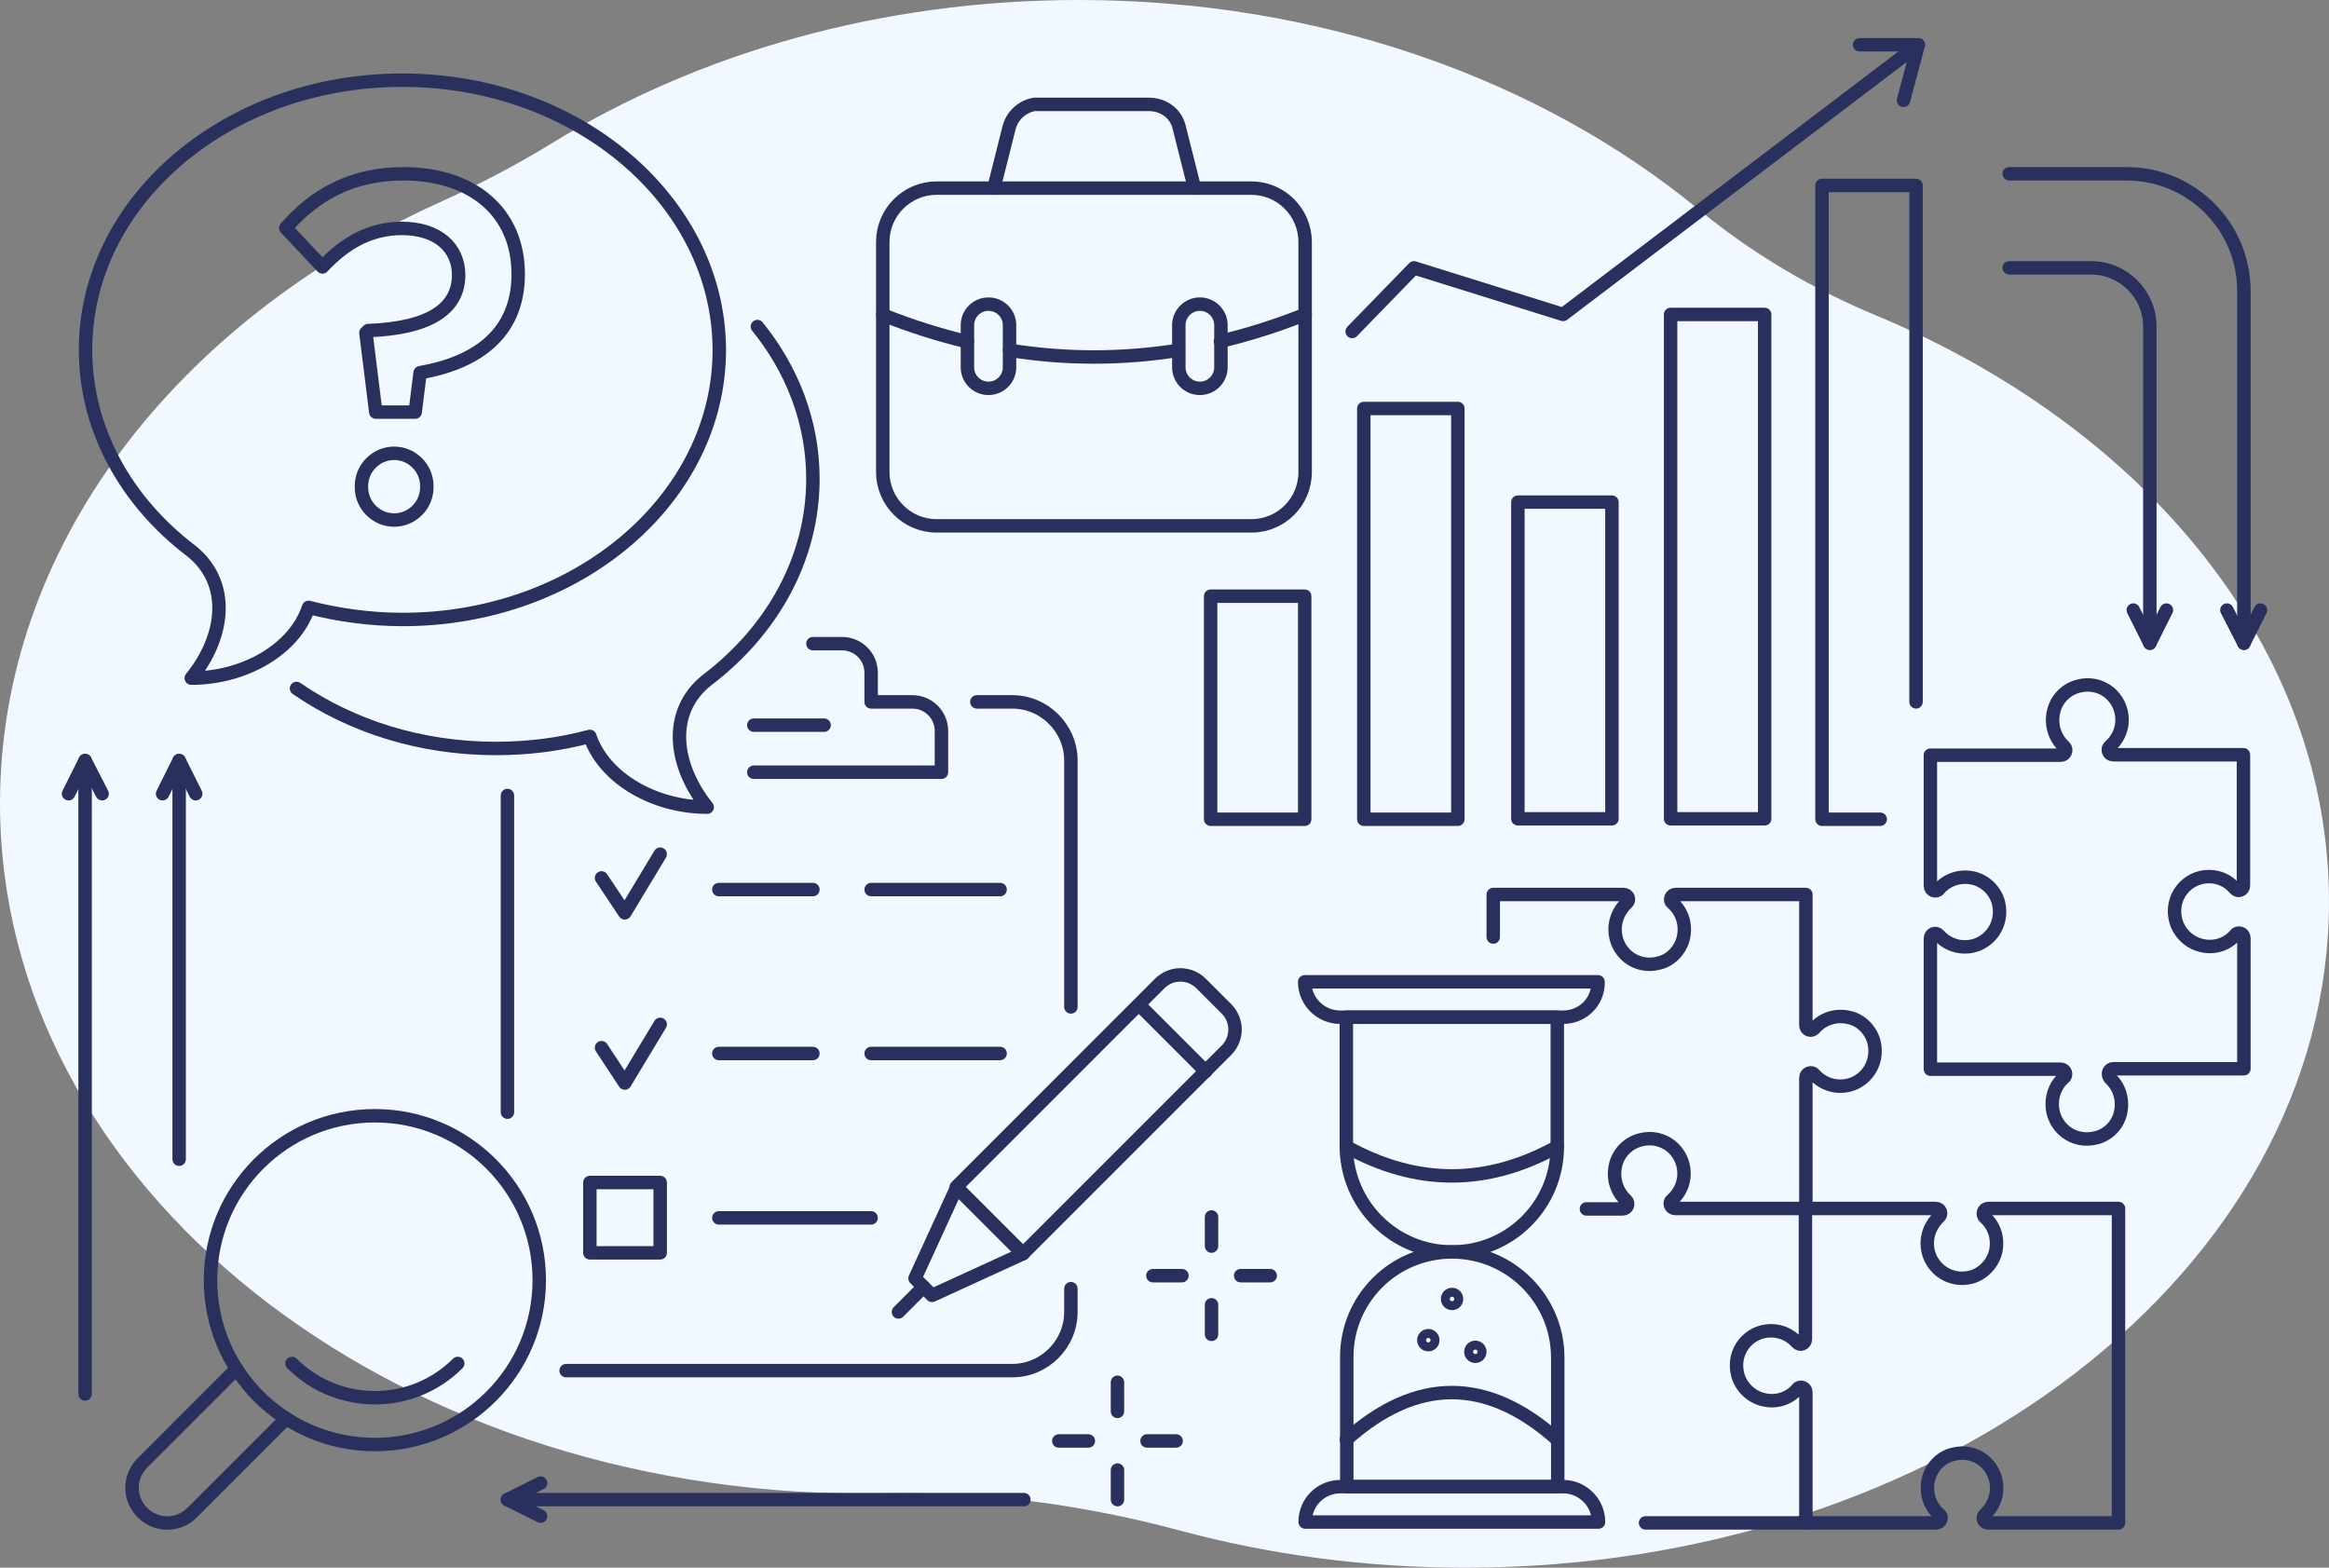 <svg width="520" height="350" viewBox="0 0 520 350" fill="none" xmlns="http://www.w3.org/2000/svg">
<rect x="0" y="0" width="520" height="350" fill="#808080" stroke="none"/>
<path d="M418.617 70.315C404.507 64.427 391.183 56.568 379.189 46.715C344.144 17.898 295.121 0 240.864 0C196.573 0 155.749 11.94 123.191 31.993C115.056 37.001 106.595 41.359 97.938 45.277C39.472 71.73 0 121.875 0 179.393C0 264.476 86.358 333.447 192.887 333.447C194.523 333.447 196.159 333.424 197.794 333.401C219.951 332.96 242.042 335.951 263.544 341.724C283.454 347.079 304.825 350 327.113 350C433.642 350 520 283.417 520 201.278C519.978 144.641 478.98 95.446 418.617 70.315Z" fill="#F2F8FF"/>
<path d="M325.5 91.201H304.5V182.901H325.5V91.201Z" stroke="#2A305E" stroke-width="3" stroke-miterlimit="10" stroke-linecap="round" stroke-linejoin="round"/>
<path d="M359.9 112.1H338.9V182.8H359.9V112.1Z" stroke="#2A305E" stroke-width="3" stroke-miterlimit="10" stroke-linecap="round" stroke-linejoin="round"/>
<path d="M394 70.201H373V182.801H394V70.201Z" stroke="#2A305E" stroke-width="3" stroke-miterlimit="10" stroke-linecap="round" stroke-linejoin="round"/>
<path d="M427.8 156.7V41.4H406.8V182.9H419.8" stroke="#2A305E" stroke-width="3" stroke-miterlimit="10" stroke-linecap="round" stroke-linejoin="round"/>
<path d="M291.3 133.1H270.3V182.9H291.3V133.1Z" stroke="#2A305E" stroke-width="3" stroke-miterlimit="10" stroke-linecap="round" stroke-linejoin="round"/>
<path d="M301.9 74L315.7 59.8L349 70.2L428.3 10" stroke="#2A305E" stroke-width="3" stroke-miterlimit="10" stroke-linecap="round" stroke-linejoin="round"/>
<path d="M415.2 10H428.3L425 22.4" stroke="#2A305E" stroke-width="3" stroke-miterlimit="10" stroke-linecap="round" stroke-linejoin="round"/>
<path d="M476.3 136.201L480 143.601L483.7 136.201L480 143.601" stroke="#2A305E" stroke-width="3" stroke-miterlimit="10" stroke-linecap="round" stroke-linejoin="round"/>
<path d="M480 143.601V72.901C480 65.701 474.1 59.801 466.9 59.801H448.6" stroke="#2A305E" stroke-width="3" stroke-miterlimit="10" stroke-linecap="round" stroke-linejoin="round"/>
<path d="M501 143.601V65.001C501 50.501 489.3 38.801 474.8 38.801H448.6" stroke="#2A305E" stroke-width="3" stroke-miterlimit="10" stroke-linecap="round" stroke-linejoin="round"/>
<path d="M497.2 136.201L501 143.601L504.7 136.201L501 143.601" stroke="#2A305E" stroke-width="3" stroke-miterlimit="10" stroke-linecap="round" stroke-linejoin="round"/>
<path d="M471.9 238.6H501V209.4C501 208.4 499.7 207.9 499.1 208.7C497.4 210.7 494.6 211.8 491.6 211.1C488.9 210.5 486.6 208.4 485.8 205.6C484.4 200.3 488.3 195.7 493.2 195.7C495.5 195.7 497.6 196.7 499 198.4C499.7 199.2 500.9 198.7 500.9 197.7V168.5H471.8C470.8 168.5 470.3 167.2 471.1 166.6C472.7 165.2 473.8 163.1 473.8 160.7C473.8 155.7 469.2 151.8 464 153.2C461.3 153.9 459.1 156.1 458.5 158.9C457.8 162 458.9 164.9 460.9 166.7C461.6 167.4 461.1 168.6 460.1 168.6H431V197.8C431 198.8 432.3 199.3 432.9 198.5C434.7 196.4 437.7 195.3 440.8 196.1C443.4 196.8 445.5 198.9 446.2 201.5C447.5 206.7 443.7 211.4 438.7 211.4C436.4 211.4 434.3 210.4 432.9 208.8C432.2 208 431 208.5 431 209.5V238.7H460.1C461.1 238.7 461.6 240 460.8 240.6C459.2 242 458.2 244.1 458.2 246.5C458.2 251.5 462.8 255.4 468.1 254C470.8 253.3 473 251 473.5 248.2C474.1 245.2 473 242.4 471.1 240.7C470.4 239.8 470.8 238.6 471.9 238.6Z" stroke="#2A305E" stroke-width="3" stroke-miterlimit="10" stroke-linecap="round" stroke-linejoin="round"/>
<path d="M403.2 269.799V240.599C403.2 239.599 404.5 239.099 405.1 239.899C406.5 241.499 408.6 242.499 410.9 242.499C415.9 242.499 419.7 237.799 418.4 232.599C417.7 229.999 415.6 227.799 413 227.199C409.9 226.399 406.9 227.499 405.1 229.599C404.4 230.399 403.2 229.899 403.2 228.899V199.699H374.1C373.1 199.699 372.6 200.999 373.4 201.599C375.5 203.399 376.6 206.399 375.8 209.599C375.1 212.199 373 214.399 370.4 214.999C365.2 216.399 360.6 212.499 360.6 207.499C360.6 205.199 361.6 203.099 363.2 201.599C364 200.899 363.5 199.699 362.5 199.699H333.4V209.199" stroke="#2A305E" stroke-width="3" stroke-miterlimit="10" stroke-linecap="round" stroke-linejoin="round"/>
<path d="M403.2 339.999H432.3C433.3 339.999 433.8 338.699 433 338.099C430.9 336.299 429.8 333.299 430.6 330.099C431.3 327.499 433.4 325.299 436 324.699C441.2 323.299 445.8 327.199 445.8 332.199C445.8 334.499 444.8 336.599 443.2 338.099C442.4 338.799 442.9 339.999 443.9 339.999H473V269.799H443.9C442.9 269.799 442.4 271.099 443.2 271.799C445.2 273.599 446.2 276.299 445.6 279.299C445 281.999 442.9 284.299 440.2 285.099C435 286.499 430.3 282.599 430.3 277.599C430.3 275.299 431.3 273.199 432.9 271.699C433.7 270.999 433.2 269.799 432.2 269.799H403.1" stroke="#2A305E" stroke-width="3" stroke-miterlimit="10" stroke-linecap="round" stroke-linejoin="round"/>
<path d="M367.4 339.999H403.2V310.799C403.2 309.799 401.9 309.299 401.3 310.099C399.6 312.099 396.8 313.199 393.8 312.499C391.1 311.899 388.8 309.799 388 306.999C386.6 301.699 390.5 297.099 395.4 297.099C397.7 297.099 399.8 298.099 401.2 299.699C401.9 300.499 403.1 299.999 403.1 298.999V269.799H374C373 269.799 372.5 268.499 373.3 267.899C374.9 266.499 376 264.399 376 261.999C376 256.999 371.4 253.099 366.2 254.499C363.5 255.199 361.3 257.399 360.7 260.199C360 263.299 361.1 266.199 363.1 267.999C363.8 268.699 363.3 269.899 362.3 269.899H354.2" stroke="#2A305E" stroke-width="3" stroke-miterlimit="10" stroke-linecap="round" stroke-linejoin="round"/>
<path d="M324.2 279.5C311.2 279.5 300.6 268.9 300.6 255.9V227.1H347.7V256C347.7 269 337.2 279.5 324.2 279.5Z" stroke="#2A305E" stroke-width="3" stroke-miterlimit="10" stroke-linecap="round" stroke-linejoin="round"/>
<path d="M324.2 279.5C337.2 279.5 347.8 290.1 347.8 303.1V331.9H300.7V303.1C300.6 290.1 311.1 279.5 324.2 279.5Z" stroke="#2A305E" stroke-width="3" stroke-miterlimit="10" stroke-linecap="round" stroke-linejoin="round"/>
<path d="M299.3 331.898H349C353.3 331.898 356.9 335.398 356.9 339.798H291.4C291.4 335.398 294.9 331.898 299.3 331.898Z" stroke="#2A305E" stroke-width="3" stroke-miterlimit="10" stroke-linecap="round" stroke-linejoin="round"/>
<path d="M349 227.099H299.2C294.9 227.099 291.3 223.599 291.3 219.199H356.8C356.9 223.599 353.4 227.099 349 227.099Z" stroke="#2A305E" stroke-width="3" stroke-miterlimit="10" stroke-linecap="round" stroke-linejoin="round"/>
<path d="M300.6 256C316.3 264.7 332 264.7 347.7 256" stroke="#2A305E" stroke-width="3" stroke-miterlimit="10" stroke-linecap="round" stroke-linejoin="round"/>
<path d="M300.6 321.398C316.3 307.398 332 307.398 347.7 321.398" stroke="#2A305E" stroke-width="3" stroke-miterlimit="10" stroke-linecap="round" stroke-linejoin="round"/>
<path d="M324.2 291C324.752 291 325.2 290.552 325.2 290C325.2 289.448 324.752 289 324.2 289C323.647 289 323.2 289.448 323.2 290C323.2 290.552 323.647 291 324.2 291Z" stroke="#2A305E" stroke-width="3" stroke-miterlimit="10" stroke-linecap="round" stroke-linejoin="round"/>
<path d="M318.9 300.199C319.452 300.199 319.9 299.752 319.9 299.199C319.9 298.647 319.452 298.199 318.9 298.199C318.348 298.199 317.9 298.647 317.9 299.199C317.9 299.752 318.348 300.199 318.9 300.199Z" stroke="#2A305E" stroke-width="3" stroke-miterlimit="10" stroke-linecap="round" stroke-linejoin="round"/>
<path d="M329.4 302.799C329.952 302.799 330.4 302.351 330.4 301.799C330.4 301.247 329.952 300.799 329.4 300.799C328.848 300.799 328.4 301.247 328.4 301.799C328.4 302.351 328.848 302.799 329.4 302.799Z" stroke="#2A305E" stroke-width="3" stroke-miterlimit="10" stroke-linecap="round" stroke-linejoin="round"/>
<path d="M270.5 278.199V271.699" stroke="#2A305E" stroke-width="3" stroke-miterlimit="10" stroke-linecap="round" stroke-linejoin="round"/>
<path d="M270.5 297.899V291.299" stroke="#2A305E" stroke-width="3" stroke-miterlimit="10" stroke-linecap="round" stroke-linejoin="round"/>
<path d="M263.9 284.799H257.4" stroke="#2A305E" stroke-width="3" stroke-miterlimit="10" stroke-linecap="round" stroke-linejoin="round"/>
<path d="M283.6 284.799H277" stroke="#2A305E" stroke-width="3" stroke-miterlimit="10" stroke-linecap="round" stroke-linejoin="round"/>
<path d="M249.5 315.1V308.6" stroke="#2A305E" stroke-width="3" stroke-miterlimit="10" stroke-linecap="round" stroke-linejoin="round"/>
<path d="M249.5 334.799V328.199" stroke="#2A305E" stroke-width="3" stroke-miterlimit="10" stroke-linecap="round" stroke-linejoin="round"/>
<path d="M243 321.699H236.4" stroke="#2A305E" stroke-width="3" stroke-miterlimit="10" stroke-linecap="round" stroke-linejoin="round"/>
<path d="M262.6 321.699H256.1" stroke="#2A305E" stroke-width="3" stroke-miterlimit="10" stroke-linecap="round" stroke-linejoin="round"/>
<path d="M113.3 334.799H228.6" stroke="#2A305E" stroke-width="3" stroke-miterlimit="10" stroke-linecap="round" stroke-linejoin="round"/>
<path d="M120.7 331.1L113.3 334.8L120.7 338.5L113.3 334.8" stroke="#2A305E" stroke-width="3" stroke-miterlimit="10" stroke-linecap="round" stroke-linejoin="round"/>
<path d="M228.4 279.9L273.8 234.5C276.4 231.9 276.4 227.8 273.8 225.2L268.2 219.6C265.6 217 261.5 217 258.9 219.6L213.5 265L228.4 279.9Z" stroke="#2A305E" stroke-width="3" stroke-miterlimit="10" stroke-linecap="round" stroke-linejoin="round"/>
<path d="M213.6 265.1L228.4 279.9L208.1 289.2L204.3 285.4L213.6 265.1Z" stroke="#2A305E" stroke-width="3" stroke-miterlimit="10" stroke-linecap="round" stroke-linejoin="round"/>
<path d="M269.2 239.2L254.4 224.4L269.2 239.2Z" stroke="#2A305E" stroke-width="3" stroke-miterlimit="10" stroke-linecap="round" stroke-linejoin="round"/>
<path d="M200.6 292.901L206.2 287.301L200.6 292.901Z" stroke="#2A305E" stroke-width="3" stroke-miterlimit="10" stroke-linecap="round" stroke-linejoin="round"/>
<path d="M168.3 172.399H210.2V163.199C210.2 159.599 207.3 156.699 203.7 156.699H194.5V150.199C194.5 146.599 191.6 143.699 188 143.699H181.5" stroke="#2A305E" stroke-width="3" stroke-miterlimit="10" stroke-linecap="round" stroke-linejoin="round"/>
<path d="M168.3 161.898H184H168.3Z" stroke="#2A305E" stroke-width="3" stroke-miterlimit="10" stroke-linecap="round" stroke-linejoin="round"/>
<path d="M139.5 203.799L134.3 195.999L139.5 203.799ZM139.5 203.799L147.4 190.699L139.5 203.799Z" stroke="#2A305E" stroke-width="3" stroke-miterlimit="10" stroke-linecap="round" stroke-linejoin="round"/>
<path d="M139.5 241.799L134.3 233.899L139.5 241.799ZM139.5 241.799L147.4 228.699L139.5 241.799Z" stroke="#2A305E" stroke-width="3" stroke-miterlimit="10" stroke-linecap="round" stroke-linejoin="round"/>
<path d="M160.5 198.6H181.5H160.5Z" stroke="#2A305E" stroke-width="3" stroke-miterlimit="10" stroke-linecap="round" stroke-linejoin="round"/>
<path d="M194.5 198.6H223.3H194.5Z" stroke="#2A305E" stroke-width="3" stroke-miterlimit="10" stroke-linecap="round" stroke-linejoin="round"/>
<path d="M160.5 235.199H181.5H160.5Z" stroke="#2A305E" stroke-width="3" stroke-miterlimit="10" stroke-linecap="round" stroke-linejoin="round"/>
<path d="M194.5 235.199H223.3H194.5Z" stroke="#2A305E" stroke-width="3" stroke-miterlimit="10" stroke-linecap="round" stroke-linejoin="round"/>
<path d="M160.5 271.898H194.5H160.5Z" stroke="#2A305E" stroke-width="3" stroke-miterlimit="10" stroke-linecap="round" stroke-linejoin="round"/>
<path d="M147.4 264H131.7V279.7H147.4V264Z" stroke="#2A305E" stroke-width="3" stroke-miterlimit="10" stroke-linecap="round" stroke-linejoin="round"/>
<path d="M218.1 156.699H226C233.2 156.699 239.1 162.599 239.1 169.799V224.799" stroke="#2A305E" stroke-width="3" stroke-miterlimit="10" stroke-linecap="round" stroke-linejoin="round"/>
<path d="M126.4 305.999H226C233.2 305.999 239.1 300.099 239.1 292.899V287.699" stroke="#2A305E" stroke-width="3" stroke-miterlimit="10" stroke-linecap="round" stroke-linejoin="round"/>
<path d="M113.3 177.6V248.3" stroke="#2A305E" stroke-width="3" stroke-miterlimit="10" stroke-linecap="round" stroke-linejoin="round"/>
<path d="M65.2 304.4C75.4 314.6 92 314.6 102.2 304.4" stroke="#2A305E" stroke-width="3" stroke-miterlimit="10" stroke-linecap="round" stroke-linejoin="round"/>
<path d="M83.7 322.5C103.969 322.5 120.4 306.068 120.4 285.8C120.4 265.531 103.969 249.1 83.7 249.1C63.431 249.1 47 265.531 47 285.8C47 306.068 63.431 322.5 83.7 322.5Z" stroke="#2A305E" stroke-width="3" stroke-miterlimit="10" stroke-linecap="round" stroke-linejoin="round"/>
<path d="M52.8 305.6L31.8 326.6C28.7 329.7 28.7 334.6 31.8 337.7C34.9 340.8 39.8 340.8 42.9 337.7L63.9 316.7" stroke="#2A305E" stroke-width="3" stroke-miterlimit="10" stroke-linecap="round" stroke-linejoin="round"/>
<path d="M19 169.801V311.201" stroke="#2A305E" stroke-width="3" stroke-miterlimit="10" stroke-linecap="round" stroke-linejoin="round"/>
<path d="M15.3 177.201L19 169.801L22.8 177.201L19 169.801" stroke="#2A305E" stroke-width="3" stroke-miterlimit="10" stroke-linecap="round" stroke-linejoin="round"/>
<path d="M40 169.801V258.801" stroke="#2A305E" stroke-width="3" stroke-miterlimit="10" stroke-linecap="round" stroke-linejoin="round"/>
<path d="M36.3 177.201L40 169.801L43.7 177.201L40 169.801" stroke="#2A305E" stroke-width="3" stroke-miterlimit="10" stroke-linecap="round" stroke-linejoin="round"/>
<path d="M88 101.201C84 101.201 80.7 104.501 80.7 108.501V108.801C80.7 112.801 84 116.101 88 116.101C92 116.101 95.3 112.801 95.3 108.801V108.501C95.3 104.501 92 101.201 88 101.201Z" stroke="#2A305E" stroke-width="3" stroke-miterlimit="10" stroke-linecap="round" stroke-linejoin="round"/>
<path d="M90.1 38.801C78.3 38.801 70.1 43.701 63.8 50.901L72 59.601C77.2 54.001 82.9 51.001 89.8 51.001C97.7 51.001 102.4 55.301 102.4 61.401C102.4 68.801 96.1 73.301 82.2 73.801L81.7 74.301L83.9 92.001H92.7L93.8 83.201C105.9 81.101 115.7 74.901 115.7 61.201C115.7 47.301 105.4 38.801 90.1 38.801Z" stroke="#2A305E" stroke-width="3" stroke-miterlimit="10" stroke-linecap="round" stroke-linejoin="round"/>
<path d="M89.8 17.9C50.7 17.9 19.1 44.9 19.1 78.1C19.1 95.9 28.2 112 42.7 123C51.6 130.1 50.3 142 42.7 151.4C54.7 151.4 65.8 144.9 68.9 135.6C75.5 137.3 82.6 138.3 89.9 138.3C129 138.3 160.6 111.3 160.6 78.1C160.5 44.8 128.8 17.9 89.8 17.9Z" stroke="#2A305E" stroke-width="3" stroke-miterlimit="10" stroke-linecap="round" stroke-linejoin="round"/>
<path d="M66.2 153.7C78.4 162.1 93.8 167.1 110.7 167.1C118 167.1 125 166.2 131.7 164.4C134.8 173.6 145.9 180.2 157.9 180.2C150.3 170.7 149 158.8 157.9 151.8C172.4 140.8 181.5 124.7 181.5 106.9C181.5 94.3 176.9 82.5 169.1 72.9" stroke="#2A305E" stroke-width="3" stroke-miterlimit="10" stroke-linecap="round" stroke-linejoin="round"/>
<path d="M279.4 117.4H209.1C202.5 117.4 197.1 112 197.1 105.4V54C197.1 47.4 202.5 42 209.1 42H279.4C286 42 291.4 47.4 291.4 54V105.4C291.4 112 286.1 117.4 279.4 117.4Z" stroke="#2A305E" stroke-width="3" stroke-miterlimit="10" stroke-linecap="round" stroke-linejoin="round"/>
<path d="M220.7 86.7C218.1 86.7 216 84.6 216 82V72.6C216 70 218.1 67.9 220.7 67.9C223.3 67.9 225.4 70 225.4 72.6V82C225.4 84.6 223.3 86.7 220.7 86.7Z" stroke="#2A305E" stroke-width="3" stroke-miterlimit="10" stroke-linecap="round" stroke-linejoin="round"/>
<path d="M267.9 86.7C265.3 86.7 263.2 84.6 263.2 82V72.6C263.2 70 265.3 67.9 267.9 67.9C270.5 67.9 272.6 70 272.6 72.6V82C272.6 84.6 270.5 86.7 267.9 86.7Z" stroke="#2A305E" stroke-width="3" stroke-miterlimit="10" stroke-linecap="round" stroke-linejoin="round"/>
<path d="M221.9 42.001L225.3 28.501C226 25.801 228.2 23.801 230.9 23.301H256.5C258.8 23.301 261 24.301 262.3 26.201C262.8 26.901 263.1 27.701 263.3 28.501L266.7 42.001" stroke="#2A305E" stroke-width="3" stroke-miterlimit="10" stroke-linecap="round" stroke-linejoin="round"/>
<path d="M216 76.301C209.7 74.801 203.4 72.801 197.1 70.301" stroke="#2A305E" stroke-width="3" stroke-miterlimit="10" stroke-linecap="round" stroke-linejoin="round"/>
<path d="M263.1 78.201C250.5 80.201 238 80.201 225.4 78.201" stroke="#2A305E" stroke-width="3" stroke-miterlimit="10" stroke-linecap="round" stroke-linejoin="round"/>
<path d="M291.4 70.201C285.1 72.701 278.8 74.701 272.5 76.201" stroke="#2A305E" stroke-width="3" stroke-miterlimit="10" stroke-linecap="round" stroke-linejoin="round"/>
</svg>

